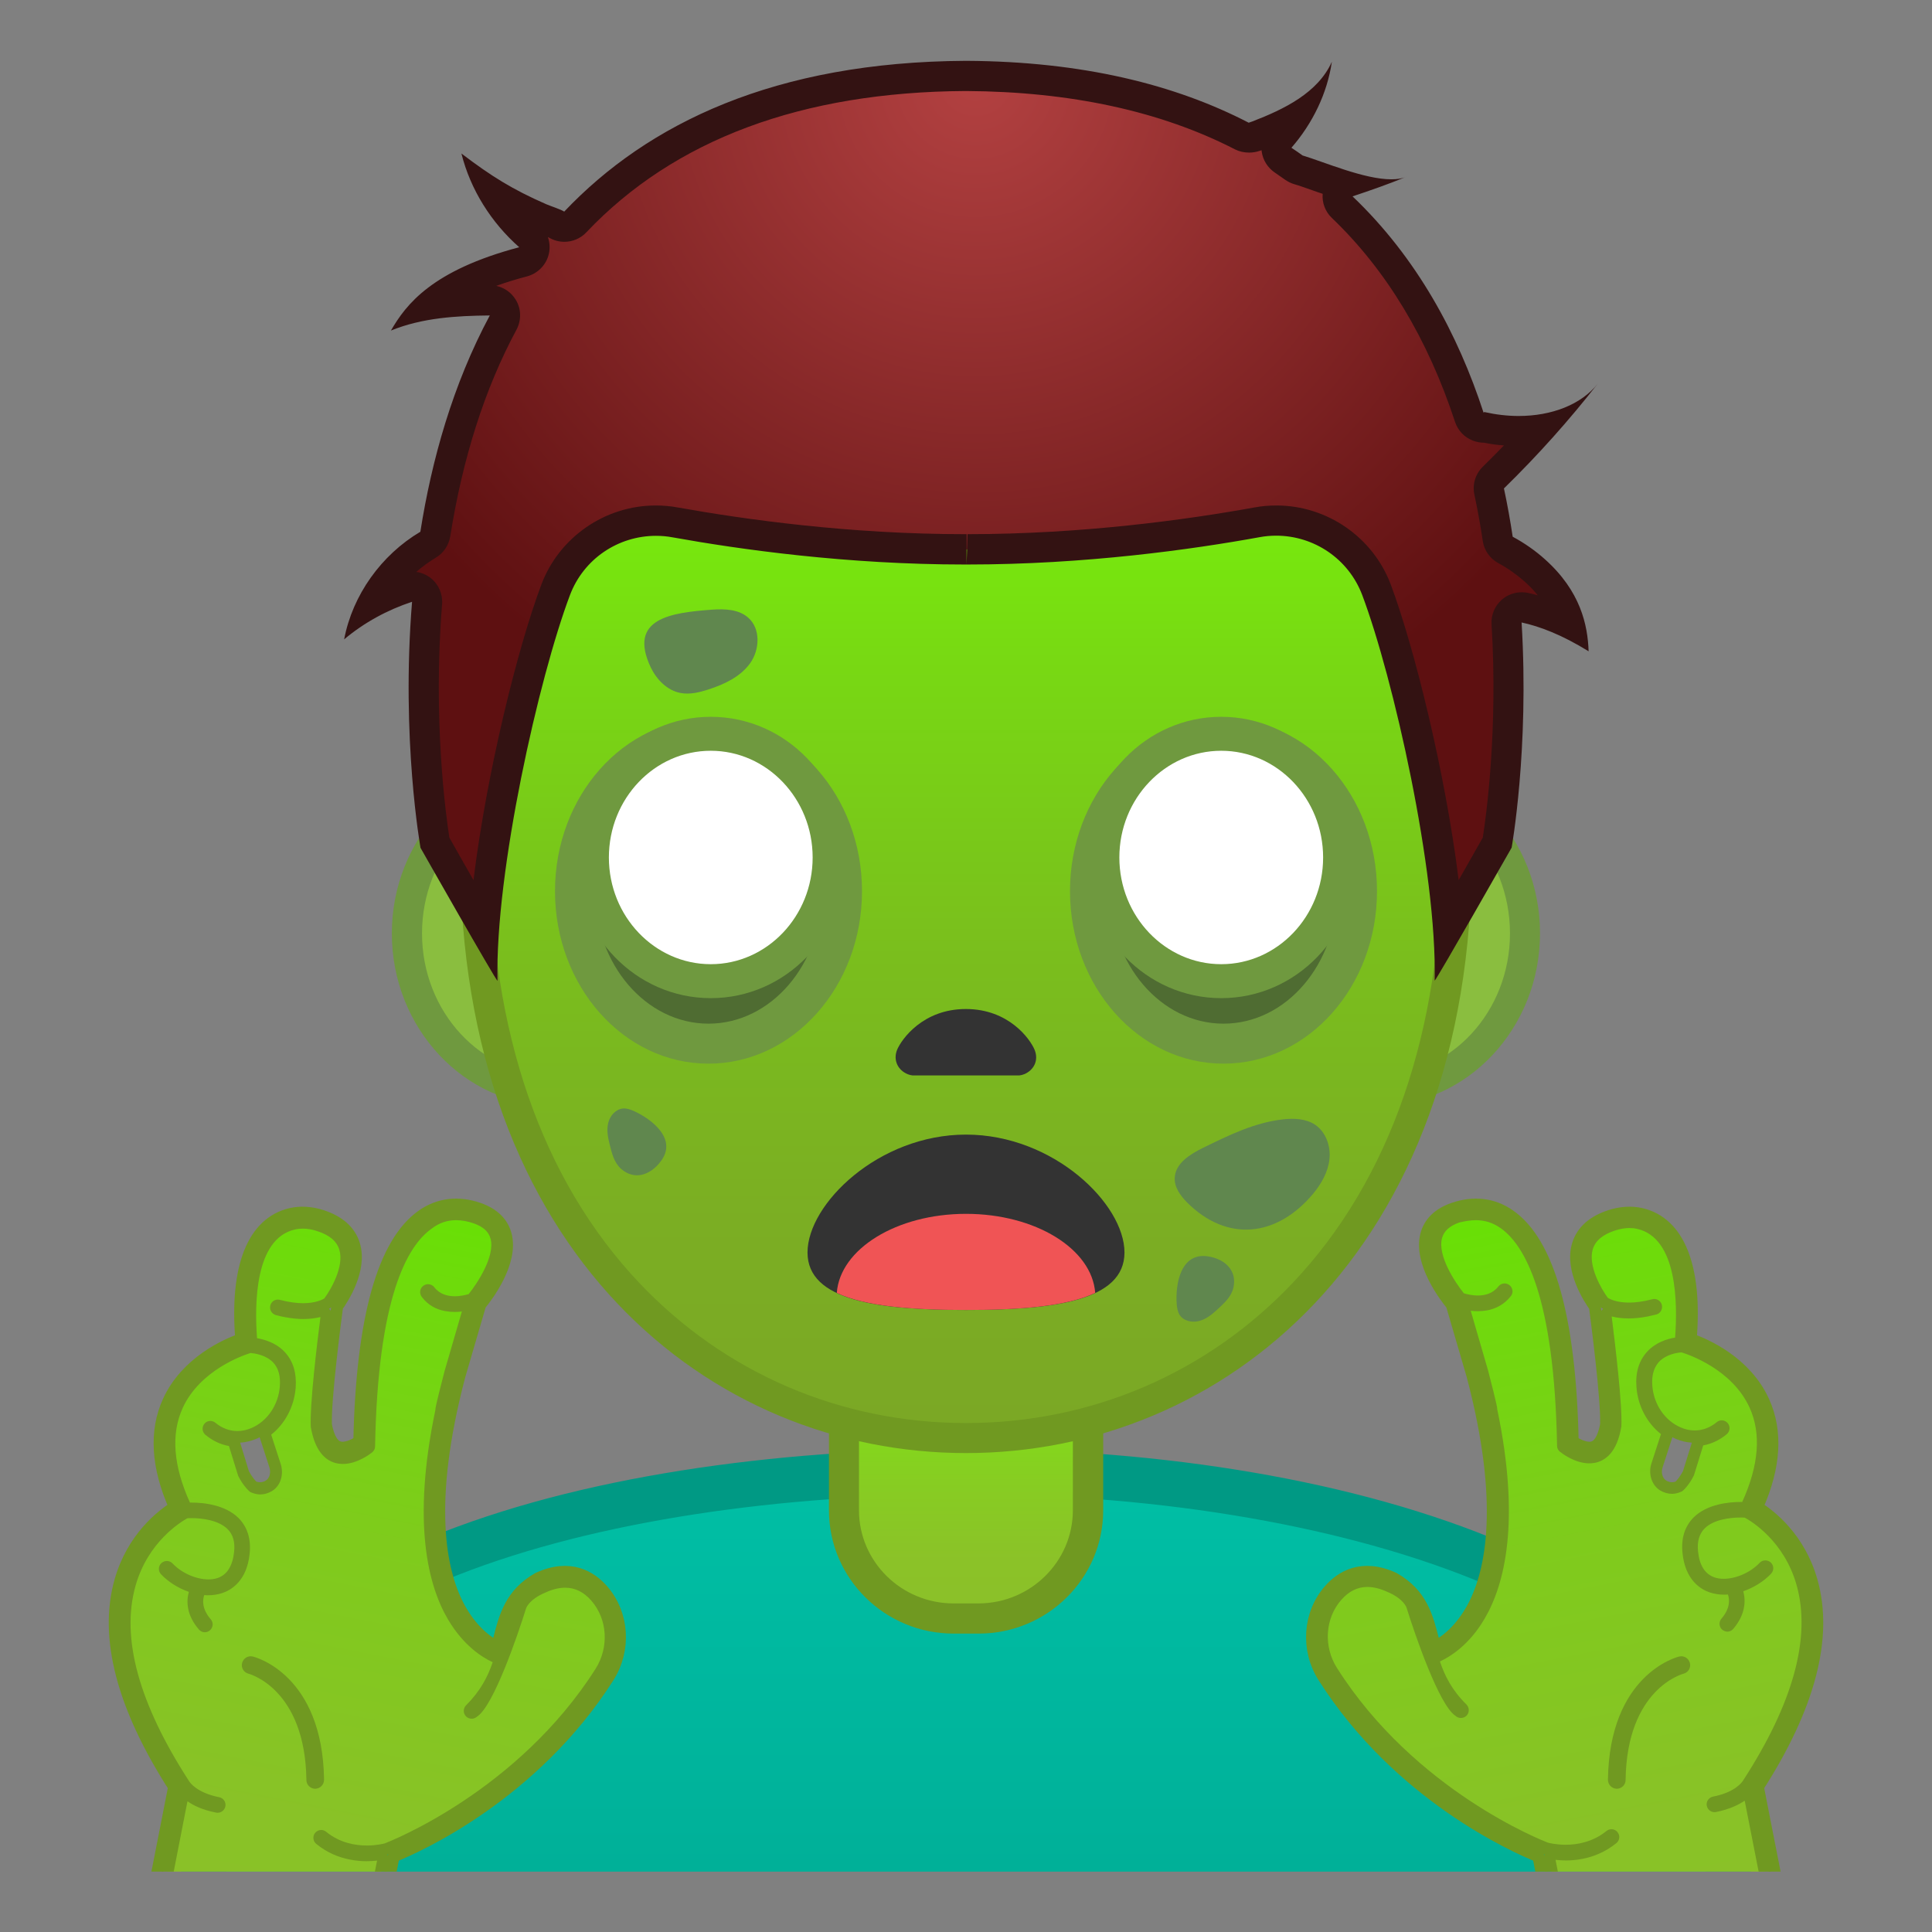 <svg width="128" height="128" style="enable-background:new 0 0 128 128;" xmlns="http://www.w3.org/2000/svg" xmlns:xlink="http://www.w3.org/1999/xlink">
  <rect width="100%" height="100%" fill="#808080" stroke="none"/>
  <g>
    <defs>
      <rect id="SVGID_1_" height="120" width="120" x="4" y="4"/>
    </defs>
    <clipPath id="SVGID_2_">
      <use style="overflow:visible;" xlink:href="#SVGID_1_"/>
    </clipPath>
    <g id="XMLID_143_" style="clip-path:url(#SVGID_2_);">
      <linearGradient id="SVGID_3_" gradientUnits="userSpaceOnUse" x1="64" x2="64" y1="97.5" y2="130.5">
        <stop offset="0" style="stop-color:#00BFA5"/>
        <stop offset="0.705" style="stop-color:#00B29A"/>
        <stop offset="1" style="stop-color:#00AB94"/>
      </linearGradient>
      <path d="M13.5,130.5v-9.44c0-16.24,25.36-23.53,50.5-23.56h0.13c25.03,0,50.37,8.09,50.37,23.56 v9.44H13.5z" style="fill:url(#SVGID_3_);"/>
      <path d="M64.13,99c12.9,0,25.42,2.19,34.36,6c6.62,2.83,14.51,7.91,14.51,16.05V129H15v-7.94 c0-15.2,24.61-22.03,49-22.06L64.13,99 M64.13,96c-0.05,0-0.09,0-0.13,0c-25.49,0.03-52,7.28-52,25.06V132h104v-10.94 C116,104.3,89.74,96,64.13,96L64.13,96z" style="fill:#009984;"/>
    </g>
    <g id="XMLID_141_" style="clip-path:url(#SVGID_2_);">
      <linearGradient id="SVGID_4_" gradientUnits="userSpaceOnUse" x1="64" x2="64" y1="87.152" y2="109.697">
        <stop offset="0" style="stop-color:#76FF05"/>
        <stop offset="0.058" style="stop-color:#79F70A"/>
        <stop offset="0.267" style="stop-color:#81DE18"/>
        <stop offset="0.487" style="stop-color:#87CD22"/>
        <stop offset="0.722" style="stop-color:#8BC228"/>
        <stop offset="1" style="stop-color:#8CBF2A"/>
      </linearGradient>
      <path d="M63.17,107.23c-4,0-7.26-3.22-7.26-7.17v-8.98h16.16v8.98c0,3.96-3.25,7.17-7.26,7.17H63.17 z" style="fill:url(#SVGID_4_);"/>
      <path d="M71.08,92.08v7.98c0,3.4-2.81,6.17-6.26,6.17h-1.65c-3.45,0-6.26-2.77-6.26-6.17v-7.98H64H71.08 M73.08,90.08H64h-9.08v9.98c0,4.51,3.7,8.17,8.26,8.17h1.65c4.56,0,8.26-3.66,8.26-8.17V90.08L73.08,90.08z" style="fill:#709921;"/>
    </g>
    <g style="clip-path:url(#SVGID_2_);">
      <path d="M36.67,72.26c-5.36,0-9.71-4.67-9.71-10.41s4.36-10.41,9.71-10.41h54.65 c5.36,0,9.71,4.67,9.71,10.41s-4.36,10.41-9.71,10.41H36.67z" style="fill:#8ABE3F;"/>
      <path d="M91.33,52.43c4.8,0,8.71,4.22,8.71,9.41s-3.91,9.41-8.71,9.41h-7.37H44.04h-7.37 c-4.8,0-8.71-4.22-8.71-9.41s3.91-9.41,8.71-9.41h7.37h39.91H91.33 M91.33,50.43h-7.37H44.04h-7.37 c-5.89,0-10.71,5.14-10.71,11.41c0,6.28,4.82,11.41,10.71,11.41h7.37h39.91h7.37c5.89,0,10.71-5.14,10.71-11.41 C102.04,55.57,97.22,50.43,91.33,50.43L91.33,50.43z" style="fill:#6F993F;"/>
    </g>
    <g style="clip-path:url(#SVGID_2_);">
      <linearGradient id="SVGID_5_" gradientUnits="userSpaceOnUse" x1="64" x2="64" y1="94.591" y2="12.825">
        <stop offset="5.019531e-03" style="stop-color:#7BA825"/>
        <stop offset="0.168" style="stop-color:#7BAE23"/>
        <stop offset="0.382" style="stop-color:#7ABE1D"/>
        <stop offset="0.623" style="stop-color:#78D913"/>
        <stop offset="0.883" style="stop-color:#76FF05"/>
        <stop offset="0.885" style="stop-color:#76FF05"/>
      </linearGradient>
      <path d="M64,95.27c-15.66,0-32.52-12.14-32.52-38.81c0-12.38,3.56-23.79,10.02-32.13 c6.05-7.8,14.25-12.27,22.5-12.27s16.45,4.47,22.5,12.27c6.46,8.34,10.02,19.75,10.02,32.13c0,12.09-3.51,22.19-10.14,29.21 C80.52,91.86,72.57,95.27,64,95.27z" style="fill:url(#SVGID_5_);"/>
      <path d="M64,13.07L64,13.07c7.94,0,15.85,4.33,21.71,11.88c6.33,8.16,9.81,19.35,9.81,31.52 c0,11.83-3.41,21.7-9.87,28.52c-5.67,5.99-13.36,9.29-21.65,9.29c-8.29,0-15.98-3.3-21.65-9.29c-6.46-6.82-9.87-16.69-9.87-28.52 c0-12.16,3.49-23.35,9.81-31.52C48.15,17.4,56.06,13.07,64,13.07 M64,11.07L64,11.07L64,11.07c-17.4,0-33.52,18.61-33.52,45.39 c0,26.64,16.61,39.81,33.52,39.81S97.52,83.1,97.52,56.46C97.52,29.68,81.4,11.07,64,11.07L64,11.07z" style="fill:#709921;"/>
    </g>
    <g style="clip-path:url(#SVGID_2_);">
      <g>
        <path d="M46.94,69.14c-4.88,0-8.84-4.53-8.84-10.1s3.97-10.1,8.84-10.1s8.84,4.53,8.84,10.1 S51.81,69.14,46.94,69.14z" style="fill:#4F6C32;"/>
        <path d="M46.94,50.26c4.15,0,7.52,3.94,7.52,8.78s-3.37,8.78-7.52,8.78c-4.15,0-7.52-3.94-7.52-8.78 S42.79,50.26,46.94,50.26 M46.94,47.61c-5.61,0-10.17,5.12-10.17,11.43s4.55,11.43,10.17,11.43c5.61,0,10.17-5.12,10.17-11.43 S52.55,47.61,46.94,47.61L46.94,47.61z" style="fill:#6F993F;"/>
      </g>
      <g>
        <ellipse cx="47.08" cy="56.81" rx="7.88" ry="8.2" style="fill:#FFFFFF;"/>
        <path d="M47.09,49.74c3.72,0,6.75,3.17,6.75,7.07s-3.03,7.07-6.75,7.07s-6.75-3.17-6.75-7.07 S43.36,49.74,47.09,49.74 M47.09,47.49c-4.97,0-9,4.17-9,9.32s4.03,9.32,9,9.32s9-4.17,9-9.32S52.06,47.49,47.09,47.49 L47.09,47.49z" style="fill:#6F993F;"/>
      </g>
    </g>
    <g style="clip-path:url(#SVGID_2_);">
      <g>
        <path d="M81.06,69.14c-4.88,0-8.84-4.53-8.84-10.1s3.97-10.1,8.84-10.1s8.84,4.53,8.84,10.1 S85.94,69.14,81.06,69.14z" style="fill:#4F6C32;"/>
        <path d="M81.06,50.26c4.15,0,7.52,3.94,7.52,8.78s-3.37,8.78-7.52,8.78s-7.52-3.94-7.52-8.78 S76.92,50.26,81.06,50.26 M81.06,47.61c-5.61,0-10.17,5.12-10.17,11.43s4.55,11.43,10.17,11.43s10.17-5.12,10.17-11.43 S86.68,47.61,81.06,47.61L81.06,47.61z" style="fill:#6F993F;"/>
      </g>
      <g>
        <ellipse cx="80.92" cy="56.81" rx="7.88" ry="8.2" style="fill:#FFFFFF;"/>
        <path d="M80.91,49.74c3.72,0,6.75,3.17,6.75,7.07s-3.03,7.07-6.75,7.07s-6.75-3.17-6.75-7.07 S77.19,49.74,80.91,49.74 M80.91,47.49c-4.97,0-9,4.17-9,9.32s4.03,9.32,9,9.32c4.97,0,9-4.17,9-9.32S85.89,47.49,80.91,47.49 L80.91,47.49z" style="fill:#6F993F;"/>
      </g>
    </g>
    <g style="clip-path:url(#SVGID_2_);">
      <defs>
        <path id="SVGID_6_" d="M64,4.03L64,4.03c-0.01,0-0.01,0-0.02,0s-0.01,0-0.02,0v0C18.53,4.27,27.84,56.17,27.84,56.17 s5.1,8.99,5.1,8.81c-0.03-1.41,0.46-6.89,0.46-6.89l-2.68-2.92c0,0,3.89-25.44,6.79-24.91c4.45,0.81,26.54,2,26.57,2 c7.83,0,14.92-0.36,19.37-1.17c2.9-0.53,9.64,1.7,10.68,4.45c1.33,3.54,3.13,19.71,3.13,19.71l-2.68,2.83 c0,0,0.49,5.51,0.46,6.89c0,0.18,5.1-8.81,5.1-8.81S109.44,4.27,64,4.03z"/>
      </defs>
      <clipPath id="SVGID_7_">
        <use style="overflow:visible;" xlink:href="#SVGID_6_"/>
      </clipPath>
    </g>
    <g style="clip-path:url(#SVGID_2_);">
      <radialGradient id="SVGID_8_" cx="64.627" cy="5.256" gradientUnits="userSpaceOnUse" r="47.277">
        <stop offset="0" style="stop-color:#B34141"/>
        <stop offset="0.995" style="stop-color:#5E1011"/>
      </radialGradient>
      <path d="M32.06,61.51c-1.01-1.76-2.28-3.99-3.25-5.68c-0.18-1.12-1.18-7.79-0.52-15.88 c0.03-0.33-0.11-0.66-0.38-0.87c-0.18-0.14-0.4-0.21-0.62-0.21c-0.1,0-0.21,0.02-0.31,0.05c-0.77,0.25-1.52,0.57-2.24,0.95 c0.83-1.54,2.09-2.87,3.61-3.77c0.26-0.15,0.43-0.41,0.48-0.71c0.83-5.3,2.35-10.02,4.49-14.02c0.17-0.31,0.16-0.69-0.02-0.99 c-0.18-0.3-0.51-0.48-0.86-0.48c0,0-0.01,0-0.01,0c-1.25,0.01-2.55,0.06-3.83,0.25c1.21-1.04,3.04-2.01,6.06-2.81 c0.36-0.09,0.63-0.38,0.72-0.74c0.08-0.36-0.04-0.74-0.31-0.98c-0.89-0.78-1.66-1.7-2.27-2.7c0.93,0.56,1.86,1.03,2.99,1.53 c0.11,0.05,0.28,0.11,0.47,0.18c0.22,0.08,0.46,0.17,0.59,0.24C37,14.96,37.19,15,37.38,15c0.27,0,0.54-0.1,0.72-0.29 c6.04-6.36,14.75-9.62,25.89-9.68c7.1,0.04,13.25,1.38,18.29,3.98c0.14,0.07,0.3,0.11,0.46,0.11c0.11,0,0.23-0.02,0.34-0.06 l0.25-0.09c0.8-0.31,1.63-0.66,2.41-1.1c-0.28,0.43-0.59,0.84-0.93,1.24c-0.19,0.22-0.28,0.51-0.24,0.79 c0.04,0.29,0.2,0.54,0.44,0.7c0.23,0.15,0.45,0.31,0.67,0.47c0.09,0.06,0.23,0.14,0.33,0.17c0.36,0.11,0.79,0.26,1.26,0.43 c0.53,0.19,1.1,0.39,1.68,0.57c-0.16,0.14-0.28,0.33-0.33,0.54c-0.08,0.34,0.03,0.7,0.29,0.94c3.73,3.56,6.56,8.25,8.42,13.92 c0.09,0.29,0.31,0.51,0.59,0.62c0.12,0.04,0.24,0.07,0.36,0.07c0.03,0,0.06,0,0.09,0c0.74,0.15,1.48,0.23,2.22,0.23 c0.48,0,0.94-0.03,1.38-0.09c-0.98,1.09-2,2.15-3.05,3.18c-0.24,0.24-0.35,0.59-0.28,0.92c0.21,1.01,0.41,2.07,0.57,3.14 c0.05,0.31,0.24,0.58,0.51,0.73c0.67,0.36,1.36,0.84,1.93,1.35c1.34,1.19,1.99,2.42,2.3,3.51c-1.02-0.49-1.99-0.83-2.95-1.04 c-0.07-0.02-0.14-0.02-0.21-0.02c-0.24,0-0.47,0.08-0.65,0.24c-0.24,0.2-0.37,0.51-0.35,0.82c0.45,7.47-0.44,13.47-0.61,14.52 c-0.96,1.69-2.23,3.92-3.25,5.68C95.4,54,92.98,43.85,91.19,39.07c-1.03-2.74-3.7-4.58-6.63-4.58c-0.43,0-0.86,0.04-1.28,0.12 c-4.51,0.82-11.5,1.79-19.19,1.79c-0.01,0-0.15,0-0.15,0c-7.72,0-14.71-0.97-19.21-1.79c-0.42-0.08-0.85-0.12-1.28-0.12 c-2.94,0-5.6,1.84-6.63,4.58C35.02,43.85,32.6,54,32.06,61.51z" style="fill:url(#SVGID_8_);"/>
      <path d="M63.97,6.03c0.01,0,0.02,0,0.03,0c0,0,0,0,0.01,0l0,0c6.92,0.04,12.91,1.34,17.82,3.87 c0.28,0.14,0.6,0.21,0.92,0.21c0.25,0,0.49-0.04,0.72-0.12c0.04-0.01,0.07-0.02,0.11-0.04c0,0.03,0.01,0.06,0.01,0.09 c0.08,0.57,0.4,1.08,0.88,1.4c0.23,0.16,0.46,0.32,0.69,0.48c0.18,0.12,0.37,0.22,0.58,0.28c0.35,0.1,0.76,0.25,1.22,0.41 c0.22,0.08,0.44,0.16,0.67,0.23c-0.05,0.59,0.17,1.18,0.61,1.6c3.61,3.45,6.35,8,8.16,13.51c0.19,0.57,0.62,1.03,1.18,1.24 c0.23,0.09,0.48,0.14,0.72,0.14c0,0,0.01,0,0.01,0c0.44,0.09,0.89,0.15,1.33,0.18c-0.46,0.48-0.93,0.95-1.4,1.41 c-0.49,0.48-0.7,1.17-0.56,1.84c0.21,0.98,0.4,2.02,0.56,3.09c0.09,0.62,0.48,1.16,1.03,1.46c0.6,0.32,1.22,0.76,1.74,1.22 c0.34,0.3,0.63,0.61,0.87,0.91c-0.22-0.06-0.43-0.11-0.65-0.16c-0.14-0.03-0.28-0.04-0.42-0.04c-0.47,0-0.94,0.17-1.3,0.48 c-0.47,0.41-0.73,1.01-0.69,1.64c0.43,7.02-0.36,12.73-0.58,14.13c-0.53,0.94-1.08,1.9-1.6,2.82c-0.88-7.1-2.93-15.39-4.5-19.59 c-1.18-3.13-4.22-5.23-7.57-5.23c-0.49,0-0.98,0.04-1.46,0.13c-4.47,0.81-11.39,1.77-19.01,1.77l-0.06,2l0-2 c-0.01,0-0.02,0-0.03,0c-0.01,0-0.02,0-0.03,0c0,0-0.05,0-0.06,0c-7.63,0-14.55-0.97-19.02-1.77c-0.48-0.09-0.97-0.13-1.46-0.13 c-3.35,0-6.39,2.1-7.57,5.23c-1.58,4.2-3.63,12.49-4.5,19.59c-0.53-0.92-1.07-1.88-1.6-2.82c-0.23-1.48-1.1-7.84-0.48-15.46 c0.05-0.67-0.23-1.32-0.75-1.73c-0.28-0.22-0.61-0.36-0.96-0.41c0.4-0.35,0.83-0.66,1.29-0.94c0.51-0.3,0.86-0.82,0.96-1.41 c0.82-5.19,2.29-9.8,4.39-13.7c0.33-0.62,0.32-1.38-0.05-1.98c-0.29-0.48-0.75-0.8-1.29-0.92c0.6-0.22,1.28-0.43,2.04-0.63 c0.71-0.19,1.27-0.76,1.44-1.48c0.09-0.38,0.06-0.77-0.06-1.12c0.02,0.01,0.05,0.02,0.07,0.03c0.32,0.19,0.67,0.28,1.02,0.28 c0.53,0,1.06-0.21,1.45-0.62C44.67,9.24,53.13,6.09,63.97,6.03 M64.02,4.03c-0.01,0-0.01,0-0.02,0c-0.01,0-0.01,0-0.02,0v0 C51.33,4.1,42.92,8.18,37.38,14.02c-0.2-0.14-0.91-0.37-1.19-0.49c-2.24-0.98-3.65-1.86-5.62-3.36c0.6,2.4,1.98,4.58,3.83,6.21 c-5.78,1.53-7.5,3.79-8.5,5.52c2.06-0.84,4.31-0.98,6.55-1c-2.45,4.57-3.85,9.57-4.6,14.33c-2.58,1.53-4.49,4.18-5.05,7.13 c1.32-1.11,2.86-1.95,4.5-2.49c-0.74,9.07,0.56,16.3,0.56,16.3s5,8.81,5.1,8.81c0,0,0,0,0,0c-0.16-7.25,2.74-20.09,4.8-25.55 c0.91-2.41,3.2-3.93,5.7-3.93c0.36,0,0.73,0.03,1.1,0.1C49,36.4,56.09,37.4,63.92,37.4c0.03,0,0.06,0,0.08,0 c0.03,0,0.06,0,0.08,0c7.83,0,14.92-1,19.37-1.81c0.37-0.07,0.74-0.1,1.1-0.1c2.5,0,4.79,1.53,5.7,3.93 c2.06,5.47,4.96,18.3,4.8,25.55c0,0,0,0,0,0c0.09,0,5.1-8.81,5.1-8.81s1.17-6.51,0.66-14.92c1.2,0.26,2.66,0.81,4.44,1.91 c-0.06-1.74-0.53-3.99-2.91-6.11c-0.6-0.54-1.35-1.07-2.12-1.48c-0.16-1.06-0.35-2.13-0.58-3.2c2.23-2.18,4.31-4.5,6.23-6.96 c-1.09,1.4-3.06,2.16-5.26,2.16c-0.74,0-1.5-0.09-2.26-0.26c0,0,0,0-0.01,0c-0.02,0-0.03,0.03-0.05,0.04 c-1.7-5.21-4.42-10.27-8.68-14.33c1.2-0.4,2.4-0.82,3.57-1.3c-0.28,0.12-0.62,0.17-1,0.17c-1.8,0-4.42-1.14-5.88-1.58 c-0.24-0.17-0.49-0.35-0.74-0.51c1.4-1.61,2.37-3.59,2.68-5.7c-0.92,2.06-3.17,3.15-5.28,3.96c-0.08,0.03-0.15,0.05-0.23,0.08 C77.87,5.61,71.73,4.07,64.02,4.03L64.02,4.03L64.02,4.03z M105.86,25.4L105.86,25.4L105.86,25.4z" style="fill:#331212;"/>
    </g>
    <path d="M78.64,79.66c-0.44-0.45-0.85-1.01-0.81-1.64 c0.05-0.96,1.03-1.56,1.89-1.98c1.69-0.83,3.41-1.67,5.28-1.88c0.73-0.08,1.51-0.05,2.12,0.35c0.72,0.48,1.05,1.42,0.96,2.28 c-0.09,0.86-0.54,1.65-1.1,2.32C84.58,81.96,81.3,82.32,78.64,79.66z" style="clip-path:url(#SVGID_2_);fill:#60874E;"/>
    <path d="M81.43,83.96c0.28,0.34,0.41,0.79,0.29,1.34 c-0.14,0.62-0.62,1.04-1.07,1.46c-0.36,0.33-0.74,0.64-1.21,0.76c-0.47,0.12-1.03,0-1.29-0.41c-0.13-0.21-0.17-0.47-0.19-0.71 c-0.1-1.37,0.28-3.45,2.09-3.16C80.61,83.33,81.12,83.57,81.43,83.96z" style="clip-path:url(#SVGID_2_);fill:#60874E;"/>
    <path d="M42.48,77.84c-0.43,0.08-0.89-0.02-1.32-0.39 c-0.48-0.42-0.62-1.04-0.77-1.64c-0.12-0.47-0.21-0.96-0.09-1.43s0.5-0.9,0.98-0.94c0.25-0.02,0.49,0.07,0.72,0.17 c1.25,0.57,2.89,1.89,1.77,3.34C43.43,77.41,42.97,77.74,42.48,77.84z" style="clip-path:url(#SVGID_2_);fill:#60874E;"/>
    <path d="M47.19,40.39c0.84-0.06,1.77-0.02,2.39,0.54 c0.82,0.73,0.76,2.11,0.12,3.01c-0.64,0.89-1.69,1.39-2.74,1.73c-0.61,0.2-1.26,0.36-1.88,0.24c-0.88-0.17-1.57-0.88-1.96-1.68 C41.57,40.96,44.47,40.59,47.19,40.39z" style="clip-path:url(#SVGID_2_);fill:#60874E;"/>
    <path d="M60.14,71.17c0.11,0.04,0.21,0.07,0.32,0.08h7.07 c0.11-0.01,0.22-0.04,0.32-0.08c0.64-0.26,0.99-0.92,0.69-1.63c-0.3-0.71-1.71-2.69-4.55-2.69c-2.84,0-4.25,1.99-4.55,2.69 C59.15,70.25,59.5,70.91,60.14,71.17z" style="clip-path:url(#SVGID_2_);fill:#333333;"/>
    <g style="clip-path:url(#SVGID_2_);">
      <path d="M74.5,82.98c0,3.21-4.7,3.81-10.5,3.81s-10.5-0.6-10.5-3.81c0-3.21,4.7-7.81,10.5-7.81 S74.5,79.77,74.5,82.98z" style="fill:#333333;"/>
      <path d="M64,86.79c3.54,0,6.66-0.23,8.56-1.13c-0.21-2.92-3.96-5.24-8.56-5.24s-8.35,2.33-8.56,5.24 C57.34,86.56,60.46,86.79,64,86.79z" style="fill:#F05455;"/>
    </g>
    <g style="clip-path:url(#SVGID_2_);">
      <g>
        <path d="M88.57,110.55c5.16,8.13,13.62,11.43,13.97,11.57c0.18,0.05,2.24,0.57,3.88-0.77 c0.22-0.18,0.55-0.15,0.73,0.07c0.18,0.22,0.15,0.55-0.07,0.73c-0.73,0.6-1.51,0.9-2.23,1.04c-0.7,0.14-1.34,0.12-1.81,0.07 l0.17,0.86c1.64-0.13,4.19,0.03,5.81,1.83c0.55,0.61,0.72,1.43,0.46,2.2c-0.26,0.78-0.9,1.34-1.7,1.5l-3.35,0.66l3.01,15.33 l2.74,2.05l2.54-4.37c0.08-0.14,0.22-0.24,0.38-0.25c0.16-0.02,0.32,0.04,0.44,0.15l2.07,2.11l1.85-3.31 c0.12-0.22,0.38-0.32,0.61-0.24l2.07,0.67l-1-5.1c-1.4-0.35-2.49-1.48-2.77-2.91l-1.32-6.71c-0.01-0.04-0.03-0.06-0.04-0.07 c-0.02-0.01-0.06-0.03-0.11-0.01c-0.04,0.02-0.07,0.09-0.06,0.15l0.3,1.53c0.16,0.81-0.37,1.6-1.19,1.77 c-0.81,0.16-1.6-0.37-1.76-1.18l-0.42-2.12c-0.43-2.17,0.29-4.37,1.91-5.88l2.05-1.91l-0.13-0.66c-0.41,0.29-1.02,0.58-1.9,0.75 c-0.28,0.06-0.56-0.13-0.61-0.41c-0.06-0.28,0.13-0.56,0.41-0.61c1.5-0.3,1.94-0.99,1.97-1.03c0,0,0.01-0.01,0.01-0.01 c0,0,0.01-0.01,0.01-0.02c3.33-5.14,4.52-9.49,3.55-12.95c-0.82-2.92-3-4.23-3.43-4.47c-0.59-0.04-1.98,0.02-2.67,0.72 c-0.36,0.36-0.5,0.85-0.43,1.51c0.1,0.93,0.47,1.52,1.1,1.73c0.87,0.29,2.2-0.14,2.98-0.97c0.2-0.21,0.53-0.22,0.74-0.02 c0.21,0.2,0.22,0.53,0.02,0.74c-0.45,0.48-1.12,0.91-1.84,1.16c0.18,0.64,0.14,1.57-0.66,2.5c-0.08,0.09-0.18,0.15-0.29,0.17 c-0.15,0.03-0.31-0.01-0.44-0.12c-0.22-0.19-0.24-0.52-0.05-0.73c0.6-0.7,0.54-1.28,0.43-1.6c-0.41,0.03-0.82-0.01-1.21-0.14 c-0.59-0.2-1.62-0.81-1.8-2.61c-0.1-0.97,0.15-1.76,0.73-2.35c0.94-0.95,2.51-1.04,3.23-1.03c1.1-2.43,1.27-4.54,0.48-6.26 c-1.15-2.52-4.01-3.5-4.5-3.65c-0.23,0.02-1.01,0.11-1.51,0.64c-0.34,0.37-0.48,0.89-0.43,1.56c0.09,1.24,0.83,2.32,1.88,2.77 c0.83,0.35,1.7,0.22,2.39-0.35c0.22-0.18,0.55-0.15,0.73,0.07c0.18,0.22,0.15,0.55-0.07,0.73c-0.47,0.39-1,0.64-1.55,0.74 l-0.61,1.97c0.05,0.07,0.12,0.16,0.23,0.21c0.22,0.1,0.53,0,0.75-0.11c0.26-0.12,0.57-0.01,0.69,0.25 c0.12,0.26,0.01,0.57-0.25,0.69c-0.21,0.1-0.42,0.17-0.62,0.21c-0.36,0.07-0.69,0.04-0.99-0.09c-0.15-0.07-0.27-0.15-0.37-0.24 c-0.07,0.05-0.15,0.1-0.23,0.15c-0.12,0.06-0.25,0.1-0.38,0.13c-0.25,0.05-0.52,0.03-0.77-0.06c-0.75-0.27-1.15-1.07-0.91-1.83 l0.66-2.04c-0.92-0.73-1.53-1.87-1.62-3.12c-0.07-0.97,0.17-1.76,0.71-2.35c0.58-0.62,1.35-0.85,1.85-0.93 c0.17-2.25,0.15-6.58-2.5-7.19c-0.44-0.1-0.95-0.07-1.47,0.1c-0.82,0.26-1.3,0.66-1.48,1.23c-0.34,1.1,0.56,2.65,0.99,3.23 c0.18,0.12,1.08,0.6,2.95,0.1c0.28-0.07,0.56,0.09,0.64,0.37c0.07,0.28-0.09,0.56-0.37,0.64c-0.2,0.05-0.39,0.1-0.57,0.13 c-1.06,0.21-1.84,0.14-2.38-0.01c0.23,1.83,0.72,5.83,0.64,7.27c0,0.02,0,0.04-0.01,0.06c-0.22,1.23-0.71,2-1.47,2.29 c-1.19,0.44-2.45-0.54-2.59-0.66c-0.12-0.1-0.19-0.24-0.19-0.39c-0.18-9.89-2.14-13.3-3.75-14.43 c-0.82-0.57-1.76-0.67-2.79-0.31c-0.63,0.22-1,0.55-1.12,1.02c-0.31,1.16,0.87,2.95,1.46,3.67c0.38,0.12,1.61,0.4,2.27-0.46 c0.17-0.23,0.5-0.27,0.73-0.1c0.23,0.17,0.27,0.5,0.1,0.73c-0.44,0.57-0.99,0.84-1.54,0.94c-0.4,0.08-0.79,0.07-1.12,0.03 l1.15,3.96c0.1,0.39,0.2,0.76,0.29,1.13c0.09,0.11,0.33,0.36,0.76,0.44c0.59,0.12,1.33-0.12,2.16-0.69 c0.24-0.16,0.56-0.1,0.72,0.13c0.16,0.24,0.1,0.56-0.13,0.72c-0.65,0.45-1.27,0.73-1.86,0.85c-0.39,0.08-0.77,0.08-1.13,0 c-0.07-0.02-0.14-0.03-0.21-0.05c1.58,7.53,0.47,11.69-0.83,13.9c-1.02,1.74-2.27,2.51-2.96,2.83c0.32,0.95,0.81,1.91,1.77,2.86 c0.2,0.2,0.21,0.53,0,0.74c-0.2,0.2-0.53,0.21-0.74,0c-1.39-1.37-1.91-2.77-2.26-4.05c-0.2,0.79-0.58,1.66-1.25,2.56 c-0.08,0.11-0.2,0.18-0.32,0.2c-0.14,0.03-0.29,0-0.41-0.09c-0.23-0.17-0.28-0.5-0.11-0.73c1.87-2.55,1.12-4.73,0.99-5.06 c-0.28-0.4-0.65-0.75-1.18-1.06c-1.23-0.55-2.22-0.37-3.02,0.55C87.77,107.27,87.66,109.13,88.57,110.55z M107.88,118.26 c-0.95-6.06,2.74-7.74,2.89-7.8c0.26-0.12,0.57,0.01,0.68,0.27c0.11,0.26-0.01,0.57-0.27,0.68c-0.03,0.01-3.11,1.42-2.28,6.69 c0.04,0.28-0.14,0.54-0.41,0.59c-0.01,0-0.01,0-0.02,0C108.19,118.74,107.92,118.54,107.88,118.26z" style="fill:none;"/>
        <path d="M111.75,95.8c-0.27-0.04-0.53-0.12-0.8-0.23l-0.59,1.82c-0.07,0.22,0.04,0.45,0.26,0.53 c0.11,0.04,0.23,0.03,0.33-0.02c0.1-0.05,0.18-0.14,0.21-0.25L111.75,95.8z" style="fill:none;"/>
        <path d=" M87.69,111.11c4.97,7.82,12.66,11.25,14.23,11.88l0.35,1.79l1.03,5.22l3.15,16.04c0.02,0.13,0.1,0.24,0.2,0.32l3.37,2.52 c0.12,0.09,0.27,0.12,0.41,0.09c0,0,0,0,0,0c0.15-0.03,0.27-0.12,0.35-0.25l2.48-4.28l2.08,2.11c0.11,0.12,0.28,0.17,0.44,0.15 c0.16-0.02,0.31-0.12,0.38-0.26l1.98-3.54l2.51,0.81c0.18,0.06,0.37,0.02,0.51-0.11s0.2-0.31,0.17-0.49l-1.24-6.3l-3.29-16.73 l-0.33-1.69c3.42-5.33,4.62-9.92,3.56-13.65c-0.81-2.85-2.73-4.34-3.61-4.89c1.19-2.67,1.33-5.03,0.42-7.02 c-1.19-2.59-3.8-3.74-4.82-4.1c0.39-4.78-0.78-7.73-3.3-8.31c-0.63-0.14-1.33-0.1-2.02,0.12c-1.15,0.37-1.88,1.01-2.16,1.91 c-0.52,1.66,0.76,3.61,1.12,4.11c0.12,0.9,0.81,6.18,0.74,7.84c-0.11,0.58-0.33,1.28-0.81,1.46c-0.44,0.17-1.05-0.13-1.39-0.35 c-0.17-8.14-1.58-13.19-4.19-15c-1.09-0.76-2.38-0.91-3.73-0.44c-0.97,0.34-1.57,0.92-1.79,1.73c-0.49,1.83,1.25,4.11,1.69,4.64 l1.37,4.69c2.23,8.44,1.28,12.95,0.09,15.25c-0.87,1.67-1.96,2.42-2.57,2.73c-0.04-0.14-0.07-0.29-0.11-0.43 c-0.4-1.58-0.78-3.07-2.6-4.11c-0.01-0.01-0.03-0.02-0.04-0.02c-2.1-0.95-3.47-0.09-4.25,0.8 C86.69,106.93,86.54,109.3,87.69,111.11z" style="fill:none;stroke:#709921;stroke-width:0.782;stroke-linecap:round;stroke-linejoin:round;stroke-miterlimit:10;"/>
        <g>
          <linearGradient id="SVGID_9_" gradientTransform="matrix(-0.981 0.193 0.193 0.981 1859.955 -168.079)" gradientUnits="userSpaceOnUse" x1="1776.513" x2="1776.513" y1="-96.059" y2="-32.276">
            <stop offset="0" style="stop-color:#68E005"/>
            <stop offset="0.071" style="stop-color:#6EDB0B"/>
            <stop offset="0.349" style="stop-color:#7FCB1C"/>
            <stop offset="0.647" style="stop-color:#89C227"/>
            <stop offset="1" style="stop-color:#8CBF2A"/>
          </linearGradient>
          <path d="M109.95,148.01l-2.84-2.12l-0.04-0.12l-4.45-22.6l0.25-0.29l0.18,0 c0.23,0.02,0.45,0.04,0.68,0.04c0.36,0,0.71-0.03,1.04-0.1c0.77-0.15,1.46-0.47,2.06-0.96c0.05-0.04,0.06-0.13,0.02-0.18 c-0.04-0.04-0.08-0.05-0.1-0.05c-1.09,0.85-2.24,1.03-3.03,1.03c-0.69,0-1.19-0.13-1.28-0.15c-0.4-0.15-8.96-3.48-14.2-11.73 c-1-1.58-0.87-3.62,0.31-4.98c0.58-0.66,1.26-0.99,2.03-0.99c0.45,0,0.93,0.12,1.44,0.34c1.21,0.49,1.48,1.18,1.52,1.31 c0.96,3.08,2.32,6.45,3.07,6.95l0.15,0.08l0.09-0.04c0.04-0.04,0.04-0.14,0-0.18c-0.87-0.86-1.44-1.79-1.86-3l-0.11-0.32 l0.31-0.17c0.63-0.29,1.82-1.02,2.79-2.68c1.22-2.08,2.35-6.13,0.78-13.62L98.67,93h0.02c-0.1-0.44-0.29-1.19-0.51-2.05 l-1.32-4.52l0.59,0.07c0.14,0.02,0.28,0.03,0.44,0.03c0.18,0,0.37-0.01,0.56-0.05c0.54-0.11,0.98-0.38,1.3-0.8l-0.02-0.18 c-0.04-0.01-0.07-0.02-0.09-0.02c-0.04,0-0.06,0.01-0.08,0.04c-0.38,0.49-0.96,0.75-1.67,0.75c-0.44,0-0.82-0.1-1.02-0.15 l-0.09-0.03l-0.08-0.07c-0.23-0.28-1.97-2.5-1.56-4.05c0.16-0.59,0.62-1.02,1.37-1.28c0.44-0.15,0.87-0.23,1.29-0.23 c0.67,0,1.29,0.2,1.86,0.59c1.69,1.18,3.74,4.69,3.92,14.74c0,0.04,0.02,0.07,0.05,0.1c0.04,0.03,0.85,0.68,1.7,0.68 c0.18,0,0.35-0.03,0.51-0.09c0.62-0.23,1.03-0.9,1.22-1.99c0.07-1.44-0.42-5.52-0.64-7.2l-0.02-0.18l0.24-0.27l0.19,0 l0.09,0.01c0.31,0.08,0.65,0.12,1.02,0.12c0.37,0,0.76-0.04,1.17-0.12c0.17-0.03,0.35-0.08,0.54-0.13 c0.07-0.02,0.11-0.09,0.09-0.16c-0.02-0.07-0.08-0.1-0.12-0.1c-0.62,0.16-1.17,0.24-1.67,0.24c-0.92,0-1.44-0.27-1.62-0.38 l-0.11-0.1c-0.16-0.21-1.51-2.1-1.05-3.57c0.21-0.69,0.78-1.18,1.73-1.48c0.36-0.12,0.72-0.17,1.06-0.17 c0.21,0,0.42,0.02,0.62,0.07c2.89,0.67,3,5.05,2.8,7.6l-0.02,0.31l-0.31,0.06c-0.47,0.08-1.13,0.28-1.62,0.81 c-0.47,0.5-0.67,1.2-0.61,2.05c0.08,1.12,0.62,2.16,1.47,2.83l0.19,0.15l-0.04,0.25l-0.64,1.98c-0.17,0.52,0,1.07,0.4,1.32 c0.18,0.11,0.39,0.17,0.59,0.17c0.07,0,0.14-0.01,0.2-0.02c0.09-0.02,0.19-0.05,0.28-0.09c0.02-0.02,0.35-0.34,0.63-0.89 l0.65-2.12l0.22-0.06c0.52-0.1,0.98-0.32,1.39-0.66c0.06-0.05,0.06-0.13,0.02-0.18c-0.03-0.04-0.08-0.05-0.1-0.05 c-0.58,0.45-1.17,0.67-1.79,0.67c-0.37,0-0.73-0.08-1.09-0.23c-1.18-0.5-2.02-1.72-2.12-3.1c-0.06-0.78,0.12-1.41,0.54-1.85 c0.57-0.62,1.42-0.74,1.76-0.77l0.07-0.01l0.07,0.02c0.58,0.18,3.52,1.2,4.74,3.86c0.83,1.83,0.67,4.04-0.48,6.58l-0.1,0.23 c0,0-0.27,0.01-0.27,0.01c-0.82,0-2.15,0.12-2.94,0.91c-0.5,0.5-0.71,1.18-0.62,2.03c0.16,1.58,1.03,2.11,1.54,2.28 c0.25,0.08,0.53,0.13,0.82,0.13c0.08,0,0.16,0,0.24-0.01l0.3-0.02l0.1,0.28c0.13,0.37,0.24,1.12-0.5,1.98l-0.24,0.48l0.25-0.3 l0.11,0.03c0.85-0.94,0.77-1.76,0.66-2.17l-0.1-0.36l0.36-0.13c0.64-0.22,1.25-0.61,1.67-1.06c0.05-0.05,0.05-0.13-0.01-0.18 c-0.05-0.02-0.08-0.02-0.11-0.02c-0.03,0-0.05,0.01-0.07,0.03c-0.68,0.72-1.72,1.18-2.66,1.18c-0.26,0-0.51-0.04-0.73-0.11 c-0.55-0.19-1.23-0.69-1.37-2.06c-0.08-0.77,0.1-1.38,0.54-1.82c0.76-0.76,2.11-0.84,2.65-0.84c0.12,0,0.23,0,0.32,0.01 l0.08,0.01l0.08,0.04c0.47,0.25,2.77,1.64,3.63,4.71c1.01,3.57-0.2,8.04-3.6,13.27c-0.06,0.11-0.59,0.91-2.24,1.23 c-0.07,0.01-0.12,0.08-0.1,0.15c0.01,0.07,0.07,0.1,0.13,0.1c0.72-0.14,1.31-0.37,1.77-0.69l0.49-0.34l4.69,23.87l-0.24,0.3 l-0.26,0l-2.1-0.68c-0.01,0-0.02,0-0.03,0c-0.08,0-0.12,0.03-0.14,0.07l-1.94,3.48l-0.24,0.01h-0.16l-0.12-0.12 c-1.05-1.02-1.93-1.83-2.26-2.09c0,0-2.65,4.56-2.65,4.56l-0.36,0.01L109.95,148.01z" style="fill:url(#SVGID_9_);"/>
          <path d="M97.78,80.84c0.59,0,1.13,0.17,1.63,0.52c1.61,1.12,3.57,4.54,3.75,14.43 c0,0.15,0.07,0.3,0.19,0.39c0.11,0.09,0.98,0.77,1.94,0.77c0.21,0,0.43-0.03,0.65-0.11c0.76-0.28,1.26-1.05,1.47-2.29 c0-0.02,0.01-0.04,0.01-0.06c0.07-1.44-0.41-5.42-0.64-7.26c0-0.01,0-0.01,0.01-0.01c0,0,0,0,0,0c0.3,0.08,0.67,0.13,1.12,0.13 c0.36,0,0.78-0.04,1.25-0.13c0.18-0.04,0.37-0.08,0.57-0.13c0.28-0.07,0.44-0.36,0.37-0.64c-0.06-0.23-0.27-0.39-0.5-0.39 c-0.04,0-0.09,0.01-0.14,0.02c-0.61,0.16-1.12,0.22-1.53,0.22c-0.84,0-1.29-0.24-1.41-0.32c0,0,0,0,0,0 c-0.43-0.58-1.33-2.13-0.99-3.23c0.18-0.56,0.66-0.96,1.48-1.23c0.32-0.1,0.64-0.16,0.94-0.16c0.18,0,0.36,0.02,0.53,0.06 c2.65,0.61,2.67,4.93,2.5,7.19c0,0.01,0,0.01-0.01,0.01c-0.5,0.08-1.27,0.31-1.84,0.93c-0.54,0.59-0.79,1.38-0.71,2.35 c0.09,1.25,0.7,2.38,1.62,3.11c0,0,0.01,0.01,0,0.01l-0.63,1.94c-0.21,0.65-0.01,1.41,0.57,1.78c0.25,0.15,0.52,0.23,0.79,0.23 c0.09,0,0.19-0.01,0.28-0.03c0.13-0.03,0.26-0.07,0.38-0.13c0.08-0.04,0.49-0.43,0.8-1.07l0.61-1.97c0,0,0-0.01,0.01-0.01 c0.55-0.1,1.08-0.35,1.55-0.74c0.22-0.18,0.25-0.51,0.07-0.73c-0.1-0.12-0.25-0.19-0.4-0.19c-0.12,0-0.24,0.04-0.33,0.12 c-0.43,0.36-0.94,0.55-1.46,0.55c-0.31,0-0.62-0.06-0.93-0.2c-1.05-0.45-1.79-1.53-1.88-2.77c-0.05-0.67,0.1-1.19,0.43-1.56 c0.49-0.53,1.27-0.63,1.51-0.64c0.49,0.15,3.35,1.13,4.5,3.65c0.79,1.72,0.62,3.83-0.48,6.25c0,0-0.01,0.01-0.01,0.01l0,0 c-0.03,0-0.06,0-0.1,0c-0.76,0-2.22,0.13-3.12,1.03c-0.58,0.59-0.83,1.37-0.73,2.35c0.18,1.8,1.21,2.41,1.8,2.61 c0.3,0.1,0.62,0.15,0.94,0.15c0.09,0,0.18,0,0.27-0.01c0.11,0.32,0.17,0.9-0.43,1.6c-0.19,0.22-0.16,0.55,0.05,0.73 c0.1,0.08,0.22,0.13,0.34,0.13c0.03,0,0.07,0,0.1-0.01c0.11-0.02,0.21-0.08,0.29-0.17c0.8-0.93,0.84-1.84,0.67-2.49 c0-0.01,0-0.01,0.01-0.01c0.72-0.25,1.38-0.68,1.83-1.16c0.2-0.21,0.19-0.54-0.02-0.74c-0.1-0.09-0.23-0.14-0.36-0.14 c-0.14,0-0.28,0.05-0.38,0.16c-0.61,0.65-1.58,1.06-2.38,1.06c-0.22,0-0.42-0.03-0.6-0.09c-0.64-0.22-1.01-0.8-1.1-1.73 c-0.07-0.65,0.08-1.15,0.43-1.51c0.59-0.6,1.7-0.73,2.38-0.73c0.11,0,0.21,0,0.29,0.01c0,0,0,0,0,0 c0.44,0.24,2.61,1.55,3.43,4.47c0.97,3.46-0.22,7.82-3.55,12.95c0,0-0.01,0.01-0.01,0.02c0,0-0.01,0.01-0.01,0.01 c-0.03,0.04-0.47,0.74-1.97,1.03c-0.28,0.06-0.47,0.33-0.41,0.61c0.05,0.25,0.27,0.42,0.51,0.42c0.03,0,0.07,0,0.1-0.01 c0.87-0.17,1.48-0.47,1.9-0.75l0.13,0.66l4.41,22.43c0,0.01,0,0.01-0.01,0.01c0,0,0,0,0,0l-2.04-0.66 c-0.05-0.02-0.11-0.03-0.16-0.03c-0.19,0-0.37,0.1-0.46,0.27l-1.83,3.28c0,0.01-0.01,0.01-0.01,0.01c0,0,0,0,0,0 c-0.12-0.12-2.32-2.25-2.5-2.25c0,0,0,0,0,0c-0.16,0.02-0.3,0.11-0.38,0.25l-2.53,4.36c0,0-0.01,0.01-0.01,0.01 c0,0-0.01,0-0.01,0l-2.73-2.04c0,0,0,0,0-0.01l-4.4-22.36c0-0.01,0-0.01,0.01-0.01c0,0,0,0,0,0c0.2,0.02,0.43,0.04,0.68,0.04 c0.34,0,0.72-0.03,1.11-0.11c0.72-0.14,1.5-0.45,2.23-1.04c0.22-0.18,0.26-0.51,0.07-0.73c-0.1-0.13-0.25-0.19-0.4-0.19 c-0.12,0-0.23,0.04-0.33,0.12c-0.9,0.73-1.93,0.91-2.7,0.91c-0.63,0-1.1-0.12-1.18-0.14c0,0,0,0,0,0l0,0 c-0.36-0.14-8.81-3.44-13.97-11.57c-0.91-1.43-0.79-3.29,0.28-4.51c0.5-0.57,1.07-0.86,1.73-0.86c0.4,0,0.82,0.1,1.29,0.31 c1.14,0.47,1.31,1.07,1.31,1.07c0.56,1.8,2.15,6.44,3.23,7.15c0.1,0.1,0.23,0.15,0.37,0.15c0.13,0,0.27-0.05,0.37-0.15 c0.2-0.2,0.2-0.53,0-0.74c-0.96-0.94-1.44-1.9-1.76-2.85c0-0.01,0-0.01,0.01-0.01c0.69-0.32,1.94-1.1,2.95-2.83 c1.3-2.21,2.41-6.37,0.83-13.9c0,0,0,0,0,0c0.06,0-0.5-2.15-0.6-2.54l-1.15-3.96c0.15,0.02,0.31,0.03,0.48,0.03 c0.2,0,0.42-0.02,0.64-0.06c0.54-0.11,1.1-0.38,1.54-0.94c0.18-0.23,0.13-0.55-0.1-0.73c-0.09-0.07-0.21-0.11-0.32-0.11 c-0.16,0-0.31,0.07-0.41,0.2c-0.36,0.47-0.89,0.6-1.36,0.6c-0.39,0-0.73-0.09-0.91-0.14c0,0,0,0-0.01,0 c-0.59-0.73-1.77-2.51-1.45-3.67c0.13-0.46,0.49-0.79,1.12-1.02C97.02,80.91,97.41,80.84,97.78,80.84 M102.54,122.12 L102.54,122.12 M97.78,80.06c-0.46,0-0.93,0.09-1.42,0.25c-0.88,0.31-1.43,0.83-1.62,1.55c-0.46,1.7,1.25,3.93,1.6,4.36 l0.07,0.09l0.23,0.79l1.15,3.96c0.12,0.45,0.27,1.05,0.39,1.54h0l0.2,0.94c1.54,7.37,0.45,11.32-0.74,13.34 c-0.92,1.56-2.03,2.25-2.61,2.51l-0.06,0.03c-0.36-0.94-0.73-2-1.07-3.1c-0.04-0.14-0.34-0.98-1.76-1.56 c-0.54-0.24-1.08-0.37-1.58-0.37c-0.89,0-1.67,0.38-2.32,1.13c-1.3,1.49-1.44,3.73-0.35,5.45c5.3,8.35,13.98,11.74,14.35,11.88 l0.04,0.01l0.04,0.01c0.01,0,0.01,0,0.02,0l-0.15,0.18l0.07,0.37l4.4,22.36l0.06,0.3l0.25,0.19l2.73,2.04l0.21,0.16l0.27,0 h0.45l0.24-0.4l2.3-3.96c0.47,0.42,1.22,1.13,1.89,1.78l0.23,0.22l0.32,0h0.46l0.23-0.42l1.73-3.1l1.85,0.6l0.12,0.04l0.13,0 h0.37l0.24-0.29l0.23-0.28l-0.07-0.37l-4.41-22.43l-0.13-0.66l-0.17-0.84c3.42-5.3,4.62-9.84,3.59-13.5 c-0.85-3.02-3.04-4.49-3.7-4.88l0.05-0.11c1.2-2.64,1.36-4.97,0.48-6.9c-1.22-2.67-4.06-3.77-4.87-4.04l0.02-0.23 c0.36-4.62-0.75-7.46-3.1-8.01c-0.23-0.05-0.46-0.08-0.7-0.08c-0.38,0-0.78,0.06-1.18,0.19c-1.07,0.34-1.73,0.93-1.99,1.74 c-0.52,1.66,0.94,3.7,1.11,3.92l0.08,0.11l0.12,0.08c0.03,0.02,0.06,0.04,0.11,0.06l-0.23,0.26l0.04,0.36 c0.45,3.54,0.69,6.14,0.64,7.12c-0.16,0.91-0.49,1.48-0.97,1.66c-0.12,0.04-0.24,0.07-0.38,0.07c-0.51,0-1.06-0.31-1.35-0.52 c-0.16-8.13-1.53-13.15-4.08-14.93C99.23,80.28,98.53,80.06,97.78,80.06L97.78,80.06z M110.77,98.2 c-0.13,0-0.26-0.04-0.38-0.11c-0.25-0.15-0.35-0.53-0.24-0.87l0.63-1.94l0.02-0.06c0.08,0.04,0.15,0.07,0.23,0.11 c0.35,0.15,0.7,0.23,1.06,0.25l-0.59,1.89c-0.19,0.36-0.4,0.6-0.49,0.69c-0.04,0.01-0.08,0.03-0.12,0.03 C110.86,98.2,110.82,98.2,110.77,98.2L110.77,98.2z" style="fill:#709921;"/>
        </g>
        <path d="M106.53,117.91c0,0.33,0.26,0.59,0.58,0.6c0.01,0,0.02,0,0.02,0c0.31-0.01,0.57-0.26,0.57-0.58 c0.08-6.05,3.79-7.03,3.83-7.04c0.32-0.08,0.51-0.4,0.43-0.71c-0.08-0.32-0.4-0.51-0.71-0.43 C111.07,109.79,106.63,110.96,106.53,117.91z" style="fill:#709921;"/>
      </g>
      <g>
        <path d="M39.15,106.04c-0.8-0.92-1.79-1.1-3.02-0.55c-0.53,0.31-0.9,0.66-1.18,1.06 c-0.13,0.33-0.88,2.51,0.99,5.06c0.17,0.23,0.12,0.56-0.11,0.73c-0.12,0.09-0.27,0.12-0.41,0.09c-0.12-0.02-0.24-0.09-0.32-0.2 c-0.66-0.9-1.04-1.77-1.25-2.56c-0.35,1.28-0.87,2.68-2.26,4.05c-0.2,0.2-0.53,0.2-0.74,0c-0.2-0.2-0.2-0.53,0-0.74 c0.96-0.95,1.44-1.91,1.77-2.86c-0.69-0.32-1.94-1.09-2.96-2.83c-1.3-2.21-2.41-6.37-0.83-13.9c-0.07,0.02-0.13,0.04-0.21,0.05 c-0.36,0.08-0.73,0.07-1.13,0c-0.58-0.11-1.2-0.4-1.86-0.85c-0.24-0.16-0.3-0.49-0.13-0.72c0.16-0.24,0.49-0.3,0.72-0.13 c0.83,0.57,1.57,0.81,2.16,0.69c0.43-0.09,0.67-0.34,0.76-0.44c0.09-0.37,0.18-0.75,0.29-1.13l1.15-3.96 c-0.33,0.04-0.72,0.05-1.12-0.03c-0.54-0.11-1.1-0.37-1.54-0.94c-0.17-0.23-0.13-0.55,0.1-0.73c0.23-0.17,0.55-0.13,0.73,0.1 c0.66,0.86,1.89,0.57,2.27,0.46c0.59-0.72,1.77-2.51,1.46-3.67c-0.13-0.46-0.49-0.79-1.12-1.02c-1.03-0.36-1.97-0.26-2.79,0.31 c-1.61,1.12-3.57,4.54-3.75,14.43c0,0.15-0.07,0.3-0.19,0.39c-0.14,0.11-1.4,1.1-2.59,0.66c-0.76-0.28-1.26-1.05-1.47-2.29 c0-0.02-0.01-0.04-0.01-0.06c-0.07-1.45,0.41-5.45,0.64-7.27c-0.54,0.14-1.32,0.22-2.38,0.01c-0.18-0.04-0.37-0.08-0.57-0.13 c-0.28-0.07-0.44-0.36-0.37-0.64c0.07-0.28,0.36-0.44,0.64-0.37c1.87,0.5,2.77,0.02,2.95-0.1c0.43-0.58,1.33-2.13,0.99-3.23 c-0.18-0.56-0.66-0.96-1.48-1.23c-0.52-0.17-1.03-0.2-1.47-0.1c-2.65,0.61-2.67,4.95-2.5,7.19c0.49,0.08,1.27,0.31,1.85,0.93 c0.54,0.59,0.79,1.38,0.71,2.35c-0.09,1.25-0.7,2.39-1.62,3.12l0.66,2.04c0.25,0.76-0.15,1.56-0.91,1.83 c-0.25,0.09-0.51,0.11-0.77,0.06c-0.13-0.03-0.26-0.07-0.38-0.13c-0.08-0.04-0.16-0.09-0.23-0.15c-0.1,0.09-0.23,0.17-0.37,0.24 c-0.3,0.13-0.63,0.16-0.99,0.09c-0.2-0.04-0.4-0.11-0.62-0.21c-0.26-0.12-0.37-0.43-0.25-0.69s0.43-0.37,0.69-0.25 c0.22,0.1,0.52,0.2,0.75,0.11c0.11-0.05,0.18-0.14,0.23-0.21l-0.61-1.97c-0.55-0.1-1.08-0.35-1.55-0.74 c-0.22-0.18-0.25-0.51-0.07-0.73c0.18-0.22,0.51-0.25,0.73-0.07c0.69,0.58,1.56,0.7,2.39,0.35c1.05-0.45,1.79-1.53,1.88-2.77 c0.05-0.67-0.1-1.19-0.43-1.56c-0.49-0.53-1.27-0.63-1.51-0.64c-0.49,0.15-3.35,1.13-4.5,3.65c-0.79,1.73-0.62,3.83,0.48,6.26 c0.72-0.01,2.28,0.08,3.23,1.03c0.58,0.59,0.83,1.37,0.73,2.35c-0.18,1.8-1.21,2.41-1.8,2.61c-0.39,0.13-0.8,0.17-1.21,0.14 c-0.11,0.32-0.17,0.9,0.43,1.6c0.19,0.22,0.16,0.55-0.05,0.73c-0.13,0.11-0.29,0.15-0.44,0.12c-0.11-0.02-0.21-0.08-0.29-0.17 c-0.81-0.93-0.84-1.85-0.66-2.5c-0.73-0.25-1.39-0.68-1.84-1.16c-0.2-0.21-0.19-0.54,0.02-0.74c0.21-0.2,0.54-0.19,0.74,0.02 c0.78,0.83,2.12,1.26,2.98,0.97c0.64-0.22,1.01-0.8,1.1-1.73c0.07-0.65-0.08-1.15-0.43-1.51c-0.69-0.7-2.08-0.76-2.67-0.72 c-0.43,0.24-2.61,1.55-3.43,4.47C8,108.51,9.19,112.87,12.53,118c0,0,0.01,0.01,0.01,0.02c0,0,0.01,0.01,0.01,0.01 c0.03,0.04,0.47,0.74,1.97,1.03c0.28,0.06,0.47,0.33,0.41,0.61c-0.06,0.28-0.33,0.47-0.61,0.41c-0.87-0.17-1.48-0.47-1.9-0.75 L12.28,120l2.05,1.91c1.62,1.51,2.33,3.71,1.91,5.88l-0.42,2.12c-0.16,0.81-0.95,1.34-1.76,1.18c-0.81-0.16-1.35-0.95-1.19-1.77 l0.3-1.53c0.01-0.06-0.02-0.13-0.06-0.15c-0.05-0.02-0.09,0-0.11,0.01c-0.01,0.01-0.04,0.03-0.04,0.07l-1.32,6.71 c-0.28,1.43-1.37,2.56-2.77,2.91l-1,5.1l2.07-0.67c0.24-0.08,0.49,0.02,0.61,0.24l1.85,3.31l2.07-2.11 c0.11-0.12,0.28-0.17,0.44-0.15c0.16,0.02,0.3,0.11,0.38,0.25l2.54,4.37l2.74-2.05l3.01-15.33l-3.35-0.66 c-0.81-0.16-1.44-0.72-1.7-1.5c-0.26-0.78-0.09-1.6,0.46-2.2c1.62-1.8,4.17-1.95,5.81-1.83l0.17-0.86 c-0.47,0.05-1.11,0.07-1.81-0.07c-0.72-0.14-1.5-0.45-2.23-1.04c-0.22-0.18-0.26-0.51-0.07-0.73c0.18-0.22,0.51-0.26,0.73-0.07 c1.64,1.34,3.7,0.82,3.88,0.77c0.35-0.14,8.81-3.44,13.97-11.57C40.34,109.13,40.23,107.27,39.15,106.04z M19.53,118.69 c-0.01,0-0.01,0-0.02,0c-0.27-0.05-0.46-0.31-0.41-0.59c0.83-5.27-2.25-6.68-2.28-6.69c-0.26-0.11-0.38-0.42-0.27-0.68 c0.11-0.26,0.42-0.38,0.68-0.27c0.16,0.07,3.84,1.75,2.89,7.8C20.08,118.54,19.81,118.74,19.53,118.69z" style="fill:none;"/>
        <path d="M16.25,95.8c0.27-0.04,0.53-0.12,0.8-0.23l0.59,1.82c0.07,0.22-0.04,0.45-0.26,0.53 c-0.11,0.04-0.23,0.03-0.33-0.02c-0.1-0.05-0.18-0.14-0.21-0.25L16.25,95.8z" style="fill:none;"/>
        <path d=" M40.31,111.11c-4.97,7.82-12.66,11.25-14.23,11.88l-0.35,1.79l-1.03,5.22l-3.15,16.04c-0.02,0.13-0.1,0.24-0.2,0.32l-3.37,2.52 c-0.12,0.09-0.27,0.12-0.41,0.09c0,0,0,0,0,0c-0.15-0.03-0.27-0.12-0.35-0.25l-2.48-4.28l-2.08,2.11 c-0.11,0.12-0.28,0.17-0.44,0.15c-0.16-0.02-0.31-0.12-0.38-0.26l-1.98-3.54l-2.51,0.81c-0.18,0.06-0.37,0.02-0.51-0.11 c-0.14-0.12-0.2-0.31-0.17-0.49l1.24-6.3l3.29-16.73l0.33-1.69c-3.42-5.33-4.62-9.92-3.56-13.65c0.81-2.85,2.73-4.34,3.61-4.89 c-1.19-2.67-1.33-5.03-0.42-7.02c1.19-2.59,3.8-3.74,4.82-4.1c-0.39-4.78,0.78-7.73,3.3-8.31c0.63-0.14,1.33-0.1,2.02,0.12 c1.15,0.37,1.88,1.01,2.16,1.91c0.52,1.66-0.76,3.61-1.12,4.11c-0.12,0.9-0.81,6.18-0.74,7.84c0.11,0.58,0.33,1.28,0.81,1.46 c0.44,0.17,1.05-0.13,1.39-0.35c0.17-8.14,1.58-13.19,4.19-15c1.09-0.76,2.38-0.91,3.73-0.44c0.97,0.34,1.57,0.92,1.79,1.73 c0.49,1.83-1.25,4.11-1.69,4.64l-1.37,4.69c-2.23,8.44-1.28,12.95-0.09,15.25c0.87,1.67,1.96,2.42,2.57,2.73 c0.04-0.14,0.07-0.29,0.11-0.43c0.4-1.58,0.78-3.07,2.6-4.11c0.01-0.01,0.03-0.02,0.04-0.02c2.1-0.95,3.47-0.09,4.25,0.8 C41.31,106.93,41.46,109.3,40.31,111.11z" style="fill:none;stroke:#709921;stroke-width:0.782;stroke-linecap:round;stroke-linejoin:round;stroke-miterlimit:10;"/>
        <g>
          <linearGradient id="SVGID_10_" gradientTransform="matrix(0.981 0.193 -0.193 0.981 2.795 -168.079)" gradientUnits="userSpaceOnUse" x1="74.356" x2="74.356" y1="238.64" y2="302.423">
            <stop offset="0" style="stop-color:#68E005"/>
            <stop offset="0.071" style="stop-color:#6EDB0B"/>
            <stop offset="0.349" style="stop-color:#7FCB1C"/>
            <stop offset="0.647" style="stop-color:#89C227"/>
            <stop offset="1" style="stop-color:#8CBF2A"/>
          </linearGradient>
          <path d="M17.62,148.08l-0.13-0.18c0,0-2.55-4.39-2.55-4.39c-0.29,0.23-1.04,0.91-2.24,2.07 l-0.11,0.11l-0.19,0.03h-0.23l-1.95-3.5c-0.02-0.04-0.07-0.07-0.12-0.07l-2.14,0.69l-0.25,0l-0.24-0.29l0.03-0.19l4.66-23.68 l0.49,0.34c0.46,0.32,1.05,0.55,1.75,0.69c0,0,0,0,0.01,0c0.07,0,0.13-0.04,0.14-0.1l-0.1-0.15c-1.61-0.32-2.14-1.07-2.23-1.21 c-3.41-5.25-4.62-9.72-3.61-13.29c0.86-3.07,3.17-4.46,3.62-4.71l0.09-0.05l0.1,0c0.06-0.01,0.17-0.01,0.29-0.01 c0.55,0,1.9,0.08,2.65,0.84c0.44,0.44,0.62,1.06,0.54,1.82c-0.14,1.37-0.82,1.88-1.36,2.06c-0.22,0.07-0.46,0.11-0.73,0.11 c-0.94,0-1.99-0.46-2.67-1.19c-0.03-0.04-0.07-0.04-0.09-0.04c-0.14,0.08-0.14,0.17-0.09,0.22c0.42,0.45,1.03,0.83,1.68,1.06 l0.34,0.12l-0.08,0.36c-0.12,0.42-0.19,1.24,0.58,2.14l0.1,0.04l0.13-0.12c-0.77-0.95-0.67-1.71-0.54-2.08l0.1-0.28l0.3,0.02 c0.08,0.01,0.16,0.01,0.24,0.01c0.29,0,0.57-0.04,0.82-0.13c0.51-0.17,1.38-0.7,1.54-2.28c0.09-0.85-0.12-1.53-0.62-2.03 c-0.79-0.8-2.12-0.91-2.85-0.91c0,0,0,0,0,0c-0.26,0-0.41-0.1-0.47-0.25c-1.14-2.52-1.3-4.73-0.47-6.56 c1.21-2.66,4.16-3.68,4.74-3.86l0.07-0.02l0.07,0.01c0.34,0.03,1.2,0.15,1.76,0.77c0.41,0.45,0.59,1.07,0.54,1.85 c-0.1,1.38-0.93,2.6-2.12,3.1c-0.35,0.15-0.72,0.23-1.08,0.23c-0.62,0-1.21-0.22-1.71-0.64c-0.04-0.01-0.08-0.02-0.1-0.02 c-0.04,0-0.06,0.01-0.08,0.03l0.02,0.18c0.41,0.34,0.87,0.56,1.37,0.65l0.22,0.04l0.09,0.21l0.62,1.99 c0.25,0.49,0.58,0.81,0.64,0.85c0.06,0.03,0.15,0.06,0.25,0.08c0.07,0.01,0.13,0.02,0.2,0.02c0.2,0,0.41-0.06,0.59-0.17 c0.4-0.25,0.57-0.8,0.4-1.32l-0.71-2.21l0.23-0.18c0.84-0.67,1.38-1.7,1.46-2.83c0.06-0.86-0.14-1.55-0.61-2.06 c-0.49-0.52-1.15-0.73-1.62-0.81l-0.3-0.05l-0.04-0.31c-0.2-2.55-0.09-6.93,2.8-7.6c0.2-0.04,0.4-0.07,0.62-0.07 c0.34,0,0.7,0.06,1.06,0.17c0.95,0.3,1.52,0.79,1.73,1.48c0.46,1.47-0.89,3.36-1.05,3.58l-0.04,0.05l-0.06,0.04 c-0.19,0.12-0.71,0.39-1.63,0.39c-0.5,0-1.05-0.08-1.63-0.24c-0.01,0-0.01,0-0.02,0c-0.07,0-0.12,0.03-0.14,0.09 c-0.02,0.07,0.02,0.14,0.09,0.16c0.19,0.05,0.37,0.09,0.54,0.13c0.41,0.08,0.81,0.12,1.17,0.12s0.71-0.04,1.02-0.12l0.05-0.01 l0.23,0l0.24,0.26l-0.02,0.18c-0.22,1.69-0.71,5.77-0.64,7.2c0.19,1.1,0.61,1.77,1.23,2c0.16,0.06,0.33,0.09,0.51,0.09 c0.85,0,1.66-0.66,1.7-0.68c0.03-0.02,0.05-0.06,0.05-0.1c0.18-10.05,2.23-13.56,3.92-14.74c0.57-0.39,1.19-0.59,1.86-0.59 c0.41,0,0.85,0.08,1.29,0.23c0.75,0.26,1.21,0.7,1.37,1.28c0.42,1.54-1.33,3.77-1.53,4.02l-0.07,0.09l-0.11,0.04 c-0.21,0.06-0.59,0.16-1.03,0.16c-0.72,0-1.3-0.26-1.67-0.75c-0.04-0.05-0.08-0.05-0.1-0.05l-0.13,0.11 c0.35,0.52,0.79,0.79,1.33,0.89c0.19,0.04,0.38,0.05,0.56,0.05c0.15,0,0.3-0.01,0.44-0.03l0.59-0.07l-1.32,4.53 c-0.15,0.56-0.39,1.5-0.51,2.04h0.02l-0.1,0.47c-1.57,7.49-0.44,11.54,0.78,13.62c0.97,1.66,2.16,2.38,2.78,2.67l0.3,0.14 l-0.09,0.34c-0.42,1.23-0.99,2.16-1.86,3.02c-0.05,0.05-0.05,0.13,0,0.18l0.09,0.04l0.03-0.03l0.12-0.06 c0.75-0.5,2.11-3.87,3.07-6.95c0.04-0.13,0.3-0.81,1.53-1.32c0.5-0.22,0.98-0.34,1.43-0.34c0.77,0,1.45,0.33,2.03,0.99 c1.18,1.36,1.31,3.41,0.31,4.98c-5.23,8.24-13.8,11.58-14.16,11.72c-0.13,0.04-0.64,0.17-1.32,0.17c-0.79,0-1.94-0.17-2.95-1 c-0.04-0.01-0.07-0.02-0.1-0.02c-0.04,0-0.06,0.01-0.08,0.04c-0.04,0.05-0.03,0.14,0.02,0.18c0.6,0.49,1.29,0.81,2.06,0.96 c0.33,0.07,0.68,0.1,1.04,0.1c0.23,0,0.45-0.01,0.64-0.04l0.21-0.02l0.26,0.31l-0.03,0.19l-4.42,22.5l-0.12,0.1l-2.84,2.12 l-0.14,0H17.62z" style="fill:url(#SVGID_10_);"/>
          <path d="M30.22,80.84c0.37,0,0.76,0.07,1.16,0.21c0.63,0.22,1,0.55,1.12,1.02 c0.31,1.16-0.87,2.94-1.45,3.67c0,0,0,0-0.01,0c-0.17,0.05-0.52,0.14-0.91,0.14c-0.47,0-1-0.13-1.36-0.6 c-0.1-0.13-0.26-0.2-0.41-0.2c-0.11,0-0.22,0.04-0.32,0.11c-0.23,0.17-0.27,0.5-0.1,0.73c0.43,0.57,0.99,0.84,1.54,0.94 c0.22,0.04,0.43,0.06,0.64,0.06c0.17,0,0.33-0.01,0.48-0.03l-1.15,3.96c-0.1,0.38-0.66,2.54-0.6,2.54c0,0,0,0,0,0 c-1.58,7.53-0.47,11.69,0.83,13.9c1.02,1.73,2.26,2.51,2.95,2.83c0.01,0,0.01,0.01,0.01,0.01c-0.32,0.95-0.81,1.9-1.76,2.85 c-0.2,0.2-0.21,0.53,0,0.74c0.1,0.1,0.24,0.15,0.37,0.15c0.13,0,0.26-0.05,0.37-0.15c1.08-0.71,2.67-5.35,3.23-7.15 c0,0,0.17-0.6,1.31-1.07c0.46-0.21,0.89-0.31,1.29-0.31c0.66,0,1.23,0.29,1.73,0.86c1.07,1.23,1.18,3.08,0.28,4.51 c-5.16,8.12-13.61,11.43-13.97,11.57c0,0,0,0,0,0c-0.08,0.02-0.55,0.14-1.18,0.14c-0.77,0-1.8-0.17-2.7-0.91 c-0.1-0.08-0.21-0.12-0.33-0.12c-0.15,0-0.3,0.07-0.4,0.19c-0.18,0.22-0.15,0.55,0.07,0.73c0.73,0.6,1.51,0.9,2.23,1.04 c0.4,0.08,0.78,0.11,1.11,0.11c0.25,0,0.48-0.02,0.68-0.04c0,0,0,0,0,0c0.01,0,0.01,0.01,0.01,0.01l-4.4,22.36 c0,0,0,0.01,0,0.01l-2.73,2.04c0,0,0,0-0.01,0c0,0-0.01,0-0.01-0.01l-2.53-4.36c-0.08-0.14-0.22-0.24-0.38-0.25c0,0,0,0,0,0 c-0.17,0-2.37,2.13-2.5,2.25c0,0,0,0,0,0c0,0-0.01-0.01-0.01-0.01l-1.83-3.28c-0.1-0.17-0.28-0.27-0.46-0.27 c-0.05,0-0.11,0.01-0.16,0.03l-2.04,0.66c0,0,0,0,0,0c-0.01,0-0.01-0.01-0.01-0.01L12.29,120l0.13-0.66 c0.41,0.29,1.02,0.58,1.9,0.75c0.03,0.01,0.07,0.01,0.1,0.01c0.24,0,0.46-0.17,0.51-0.42c0.06-0.28-0.13-0.56-0.41-0.61 c-1.5-0.3-1.94-0.99-1.97-1.03c0-0.01-0.01-0.01-0.01-0.01c0-0.01-0.01-0.01-0.01-0.02c-3.33-5.14-4.53-9.49-3.55-12.95 c0.82-2.91,3-4.23,3.43-4.47c0,0,0,0,0,0c0.08-0.01,0.18-0.01,0.29-0.01c0.67,0,1.78,0.13,2.38,0.73 c0.36,0.36,0.5,0.85,0.43,1.51c-0.1,0.93-0.47,1.52-1.1,1.73c-0.18,0.06-0.39,0.09-0.6,0.09c-0.8,0-1.77-0.41-2.38-1.06 c-0.1-0.11-0.24-0.16-0.38-0.16c-0.13,0-0.26,0.05-0.36,0.14c-0.21,0.2-0.22,0.53-0.02,0.74c0.45,0.48,1.11,0.91,1.83,1.16 c0.01,0,0.01,0.01,0.01,0.01c-0.18,0.64-0.14,1.56,0.67,2.49c0.08,0.09,0.18,0.15,0.29,0.17c0.03,0.01,0.07,0.01,0.1,0.01 c0.12,0,0.24-0.04,0.34-0.13c0.22-0.19,0.24-0.52,0.05-0.73c-0.6-0.7-0.54-1.28-0.43-1.6c0.09,0.01,0.18,0.01,0.27,0.01 c0.32,0,0.64-0.05,0.94-0.15c0.59-0.2,1.62-0.81,1.8-2.61c0.1-0.97-0.15-1.76-0.73-2.35c-0.9-0.9-2.37-1.03-3.12-1.03 c-0.03,0-0.07,0-0.1,0l0,0c0,0-0.01,0-0.01-0.01c-1.1-2.43-1.26-4.53-0.48-6.25c1.15-2.52,4.01-3.5,4.5-3.65 c0.23,0.02,1.01,0.11,1.51,0.64c0.34,0.37,0.48,0.89,0.43,1.56c-0.09,1.24-0.83,2.32-1.88,2.77c-0.31,0.13-0.62,0.2-0.93,0.2 c-0.52,0-1.03-0.19-1.46-0.55c-0.1-0.08-0.22-0.12-0.33-0.12c-0.15,0-0.3,0.06-0.4,0.19c-0.18,0.22-0.15,0.55,0.07,0.73 c0.47,0.39,0.99,0.64,1.55,0.74c0,0,0.01,0,0.01,0.01l0.61,1.97c0.31,0.63,0.72,1.02,0.8,1.07c0.12,0.06,0.25,0.1,0.38,0.13 c0.09,0.02,0.19,0.03,0.28,0.03c0.27,0,0.54-0.08,0.79-0.23c0.58-0.36,0.78-1.12,0.57-1.78l-0.63-1.94c0,0,0-0.01,0-0.01 c0.92-0.73,1.52-1.86,1.62-3.11c0.07-0.97-0.17-1.76-0.71-2.35c-0.57-0.62-1.34-0.84-1.84-0.93c-0.01,0-0.01,0-0.01-0.01 c-0.17-2.25-0.15-6.58,2.5-7.19c0.17-0.04,0.35-0.06,0.53-0.06c0.3,0,0.62,0.05,0.94,0.16c0.82,0.26,1.3,0.66,1.48,1.23 c0.34,1.1-0.56,2.65-0.99,3.23c0,0,0,0,0,0c-0.12,0.08-0.57,0.32-1.41,0.32c-0.41,0-0.92-0.06-1.53-0.22 c-0.05-0.01-0.09-0.02-0.14-0.02c-0.23,0-0.44,0.15-0.5,0.39c-0.07,0.28,0.09,0.56,0.37,0.64c0.2,0.05,0.39,0.1,0.57,0.13 c0.47,0.09,0.88,0.13,1.25,0.13c0.45,0,0.82-0.06,1.12-0.13c0,0,0,0,0,0c0.01,0,0.01,0.01,0.01,0.01 c-0.24,1.84-0.71,5.81-0.64,7.26c0,0.02,0,0.04,0.01,0.06c0.22,1.23,0.71,2,1.47,2.29c0.22,0.08,0.44,0.11,0.65,0.11 c0.96,0,1.83-0.68,1.94-0.77c0.12-0.1,0.19-0.24,0.19-0.39c0.18-9.89,2.14-13.3,3.75-14.43C29.09,81.02,29.63,80.84,30.22,80.84 M25.46,122.12L25.46,122.12L25.46,122.12L25.46,122.12 M30.22,80.06c-0.75,0-1.45,0.22-2.08,0.66 c-2.55,1.78-3.93,6.8-4.08,14.93c-0.29,0.21-0.85,0.52-1.35,0.52c-0.14,0-0.26-0.02-0.38-0.06c-0.48-0.18-0.81-0.75-0.98-1.69 c-0.05-0.95,0.19-3.54,0.64-7.09l0.04-0.35l-0.23-0.27c0.04-0.02,0.08-0.04,0.1-0.06l0.12-0.08l0.09-0.12 c0.17-0.22,1.62-2.26,1.1-3.92c-0.25-0.81-0.92-1.4-1.99-1.74c-0.4-0.13-0.8-0.19-1.18-0.19c-0.24,0-0.48,0.03-0.7,0.08 c-2.36,0.54-3.46,3.39-3.1,8.01l0.02,0.23c-0.81,0.27-3.65,1.37-4.86,4.04c-0.88,1.94-0.72,4.26,0.48,6.9l0.05,0.11 c-0.67,0.39-2.85,1.86-3.7,4.88c-1.03,3.66,0.18,8.21,3.59,13.5l-0.17,0.84l-0.13,0.66l-4.41,22.43l-0.07,0.36l0.24,0.3 l0.23,0.28l0.38,0h0.13l0.12-0.04l1.84-0.6l1.73,3.1l0.22,0.4l0.47,0.01h0.32l0.23-0.22c0.74-0.72,1.45-1.38,1.89-1.77l2.3,3.96 l0.23,0.39l0.46,0.01h0.26l0.22-0.16l2.73-2.04l0.24-0.18l0.06-0.3l4.4-22.36l0.07-0.36l-0.15-0.19c0.01,0,0.01,0,0.02,0 l0.04-0.01l0.04-0.01c0.37-0.14,9.05-3.53,14.35-11.88c1.09-1.72,0.95-3.96-0.35-5.45c-0.65-0.75-1.43-1.13-2.32-1.13 c-0.5,0-1.04,0.13-1.6,0.38c-1.39,0.57-1.69,1.41-1.74,1.57c-0.34,1.1-0.71,2.15-1.07,3.09l-0.06-0.03 c-0.58-0.27-1.69-0.95-2.61-2.51c-1.19-2.02-2.28-5.97-0.73-13.34l0.2-0.94l0,0c0.12-0.49,0.27-1.09,0.4-1.55l1.15-3.95 l0.23-0.79l0.07-0.08c0.35-0.43,2.06-2.67,1.6-4.36c-0.19-0.72-0.74-1.24-1.62-1.55C31.15,80.15,30.68,80.06,30.22,80.06 L30.22,80.06z M15.91,95.58c0.36-0.02,0.72-0.11,1.06-0.25c0.08-0.03,0.16-0.07,0.23-0.11l0.02,0.06l0.63,1.94 c0.11,0.34,0.01,0.72-0.24,0.87c-0.12,0.08-0.25,0.11-0.38,0.11c-0.04,0-0.09,0-0.13-0.01c-0.04-0.01-0.08-0.02-0.12-0.03 c-0.09-0.09-0.3-0.33-0.49-0.69L15.91,95.58L15.91,95.58z" style="fill:#709921;"/>
        </g>
        <path d="M21.47,117.91c0,0.33-0.26,0.59-0.58,0.6c-0.01,0-0.02,0-0.02,0c-0.31-0.01-0.57-0.26-0.57-0.58 c-0.08-6.05-3.79-7.03-3.83-7.04c-0.32-0.08-0.51-0.4-0.43-0.71c0.08-0.32,0.4-0.51,0.71-0.43 C16.93,109.79,21.37,110.96,21.47,117.91z" style="fill:#709921;"/>
      </g>
    </g>
  </g>
</svg>